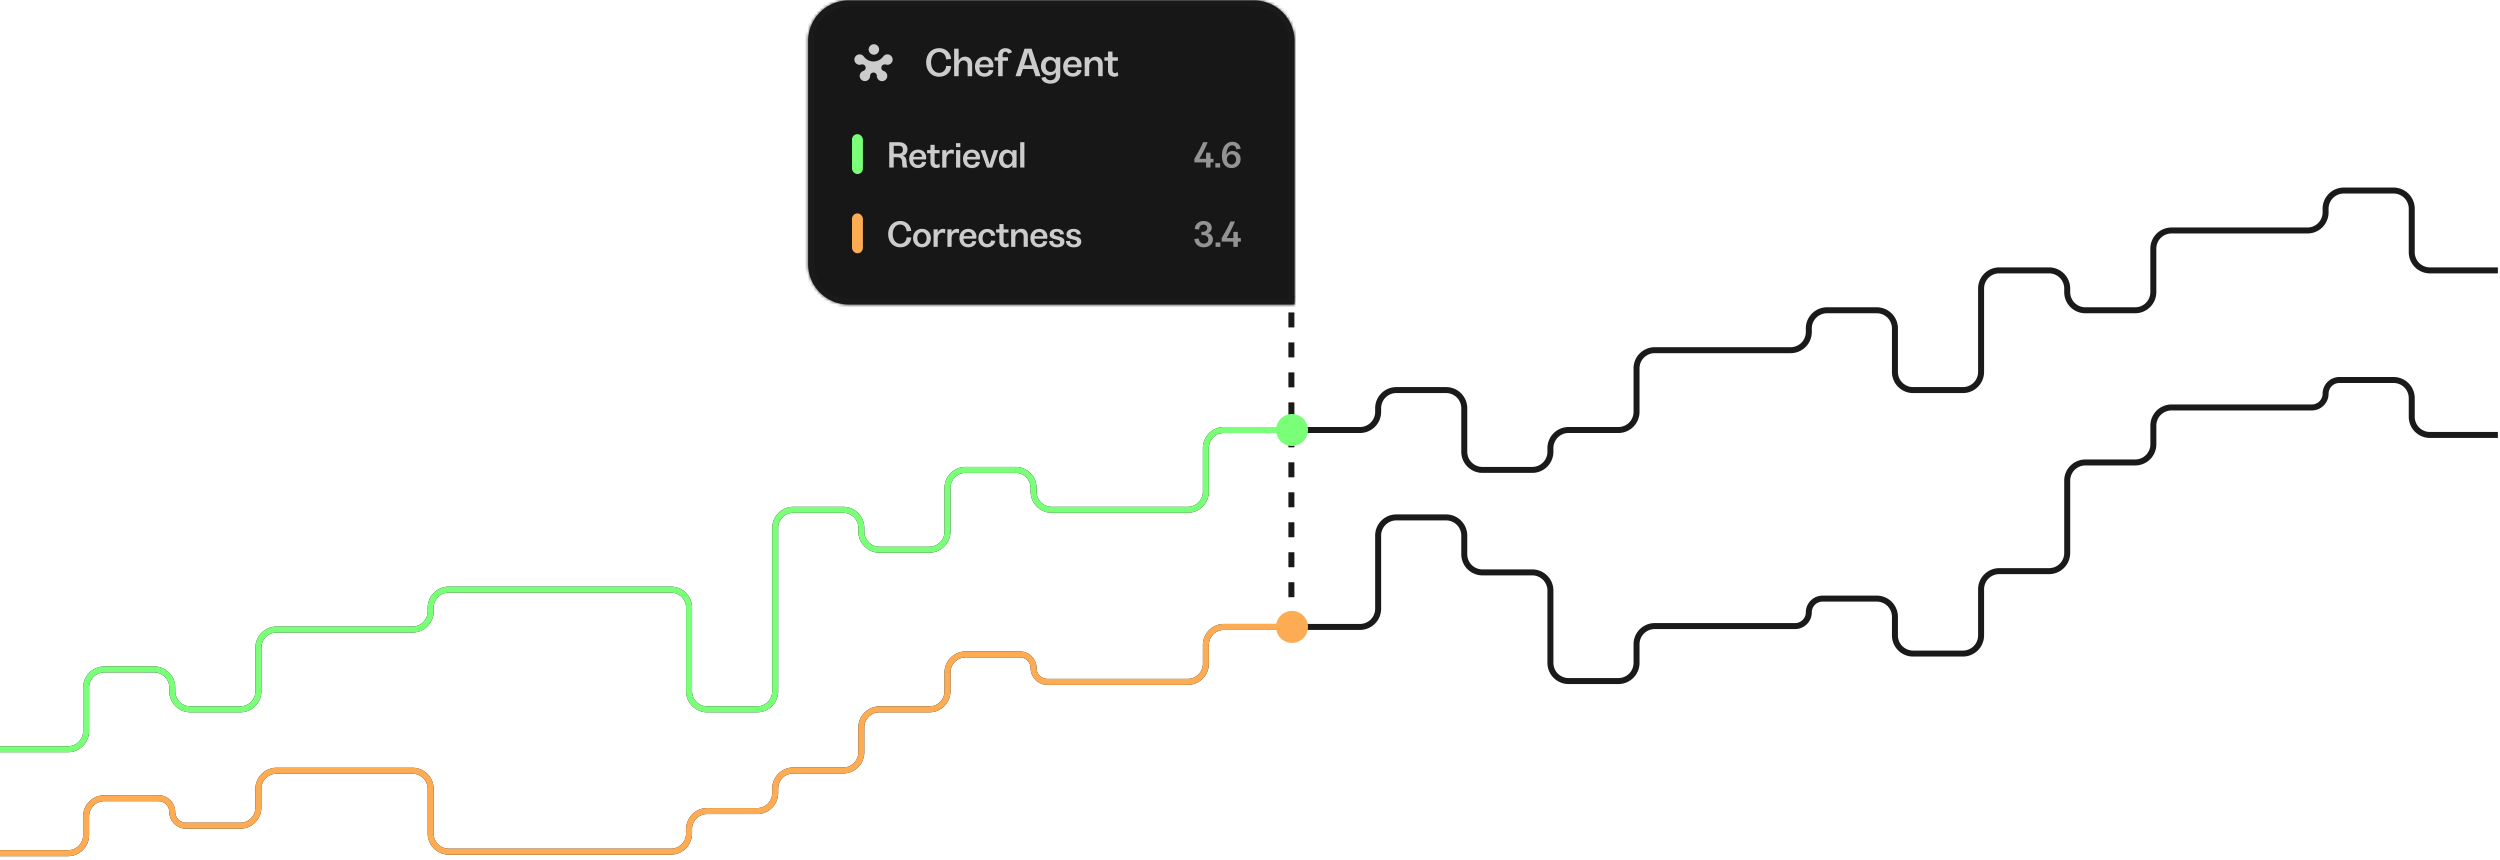 <svg xmlns="http://www.w3.org/2000/svg" fill="none" viewBox="0 0 834 287"><path stroke="#1a1a1a" stroke-dasharray="5 5" stroke-width="2" d="M430.81 209.23V98.77"/><path stroke="#1a1a1a" stroke-width="2" d="M0 249.94h22.67a6.06 6.06 0 0 0 6.06-6.06v-14.5a6.06 6.06 0 0 1 6.07-6.06h16.6a6.06 6.06 0 0 1 6.07 6.06v1.19a6.06 6.06 0 0 0 6.06 6.06h16.61a6.06 6.06 0 0 0 6.06-6.06v-14.5a6.06 6.06 0 0 1 6.06-6.06h45.35a6.06 6.06 0 0 0 6.06-6.06v-1.2a6.06 6.06 0 0 1 6.06-6.06h74.08a6.06 6.06 0 0 1 6.06 6.07v27.81a6.06 6.06 0 0 0 6.06 6.06h16.62a6.06 6.06 0 0 0 6.06-6.06v-54.44a6.06 6.06 0 0 1 6.06-6.06h16.61a6.06 6.06 0 0 1 6.06 6.06v1.2a6.06 6.06 0 0 0 6.06 6.05h16.61a6.06 6.06 0 0 0 6.07-6.06v-14.5a6.06 6.06 0 0 1 6.06-6.06h16.6a6.06 6.06 0 0 1 6.07 6.06v1.19a6.06 6.06 0 0 0 6.06 6.06h45.35a6.06 6.06 0 0 0 6.06-6.06v-14.5a6.06 6.06 0 0 1 6.06-6.06h45.35a6.06 6.06 0 0 0 6.06-6.06v-1.2a6.06 6.06 0 0 1 6.06-6.06h16.61a6.06 6.06 0 0 1 6.06 6.07v14.5a6.06 6.06 0 0 0 6.06 6.06h16.61a6.06 6.06 0 0 0 6.07-6.06v-1.2a6.06 6.06 0 0 1 6.06-6.05h16.6a6.06 6.06 0 0 0 6.07-6.06v-14.5a6.06 6.06 0 0 1 6.06-6.07h45.35a6.06 6.06 0 0 0 6.06-6.06v-1.19a6.06 6.06 0 0 1 6.06-6.06h16.61a6.06 6.06 0 0 1 6.06 6.06v14.5a6.06 6.06 0 0 0 6.06 6.06h16.62a6.06 6.06 0 0 0 6.06-6.06V96.26a6.06 6.06 0 0 1 6.06-6.06h16.6a6.06 6.06 0 0 1 6.07 6.06v1.19a6.06 6.06 0 0 0 6.06 6.06h16.61a6.06 6.06 0 0 0 6.06-6.06v-14.5a6.06 6.06 0 0 1 6.07-6.06h45.34a6.06 6.06 0 0 0 6.06-6.07v-1.18a6.06 6.06 0 0 1 6.06-6.07h16.62a6.06 6.06 0 0 1 6.06 6.07v14.5a6.06 6.06 0 0 0 6.06 6.06h22.67"/><path stroke="#1a1a1a" stroke-width="2" d="M0 284.62h22.67a6.06 6.06 0 0 0 6.06-6.06v-6.21a6.06 6.06 0 0 1 6.07-6.06h18.08a4.6 4.6 0 0 1 4.59 4.58 4.6 4.6 0 0 0 4.58 4.58h18.1a6.06 6.06 0 0 0 6.05-6.06v-6.2a6.06 6.06 0 0 1 6.06-6.07h45.35a6.06 6.06 0 0 1 6.06 6.06v14.87a6.06 6.06 0 0 0 6.06 6.06h74.08a6.06 6.06 0 0 0 6.06-6.06v-1.42a6.06 6.06 0 0 1 6.06-6.06h16.62a6.06 6.06 0 0 0 6.06-6.06v-1.43a6.06 6.06 0 0 1 6.06-6.06h16.61a6.06 6.06 0 0 0 6.06-6.06v-8.26a6.06 6.06 0 0 1 6.06-6.06h16.62a6.06 6.06 0 0 0 6.06-6.06v-6.21a6.06 6.06 0 0 1 6.06-6.06h18.09a4.6 4.6 0 0 1 4.58 4.58 4.6 4.6 0 0 0 4.58 4.58h46.83a6.06 6.06 0 0 0 6.06-6.06v-6.2a6.06 6.06 0 0 1 6.06-6.07h45.35a6.06 6.06 0 0 0 6.06-6.06v-24.4a6.06 6.06 0 0 1 6.06-6.07h16.61a6.06 6.06 0 0 1 6.06 6.06v6.22a6.06 6.06 0 0 0 6.06 6.06h16.61a6.06 6.06 0 0 1 6.07 6.06v24.13a6.06 6.06 0 0 0 6.06 6.06h16.6a6.06 6.06 0 0 0 6.07-6.06v-6.22a6.06 6.06 0 0 1 6.06-6.06h46.82a4.6 4.6 0 0 0 4.59-4.58 4.6 4.6 0 0 1 4.58-4.58h18.1a6.06 6.06 0 0 1 6.05 6.06v6.2a6.06 6.06 0 0 0 6.06 6.07h16.62a6.06 6.06 0 0 0 6.06-6.06v-15.38a6.06 6.06 0 0 1 6.06-6.06h16.6a6.06 6.06 0 0 0 6.07-6.06v-24.13a6.06 6.06 0 0 1 6.06-6.06h16.61a6.06 6.06 0 0 0 6.07-6.06V142a6.06 6.06 0 0 1 6.06-6.07h46.82a4.6 4.6 0 0 0 4.58-4.58 4.6 4.6 0 0 1 4.59-4.58h18.09a6.06 6.06 0 0 1 6.06 6.06v6.21a6.06 6.06 0 0 0 6.06 6.06h22.67"/><path fill="#fdac53" d="M425.68 209.14a5.33 5.33 0 1 0 10.67 0 5.33 5.33 0 0 0-10.67 0m-282 68.9h-1zm0-14.86h1zM0 284.62v1h22.67v-2H0zm28.73-6.06h1v-6.21h-2v6.2zm6.07-12.27v1h18.08v-2H34.8zm27.25 9.16v1h18.1v-2h-18.1zm24.15-6.06h1v-6.2h-2v6.2zm6.06-12.27v1h45.35v-2H92.26zm51.41 6.06h-1v14.87h2v-14.87zm6.06 20.93v1h74.08v-2h-74.08zm80.14-6.06h1v-1.42h-2v1.42zm6.06-7.48v1h16.62v-2h-16.62zm22.68-6.06h1v-1.43h-2v1.43zm6.06-7.49v1h16.61v-2h-16.61zm22.67-6.06h1v-8.26h-2v8.26zm6.06-14.32v1h16.62v-2H293.4zm22.68-6.06h1v-6.21h-2v6.2zm6.06-12.27v1h18.09v-2h-18.1zm27.25 9.16v1h46.83v-2h-46.83zm52.89-6.06h1v-6.21h-2v6.21zm6.06-12.27v1h22.67v-2h-22.67zm-6.06 6.06h1c0-2.8 2.27-5.06 5.06-5.06v-2a7.06 7.06 0 0 0-7.06 7.06zm-6.06 12.27v1c3.9 0 7.06-3.16 7.06-7.06h-2c0 2.8-2.27 5.06-5.06 5.06zm-51.41-4.58h-1c0 3.08 2.5 5.58 5.58 5.58v-2a3.6 3.6 0 0 1-3.58-3.58zm-4.58-4.58v1c1.98 0 3.58 1.6 3.58 3.58h2c0-3.08-2.5-5.58-5.58-5.58zm-24.15 6.06h1c0-2.8 2.26-5.06 5.06-5.06v-2a7.06 7.06 0 0 0-7.06 7.06zm-6.06 12.27v1c3.9 0 7.06-3.16 7.06-7.06h-2c0 2.8-2.27 5.06-5.06 5.06zm-22.68 6.06h1c0-2.8 2.27-5.06 5.06-5.06v-2a7.06 7.06 0 0 0-7.06 7.06zm-6.06 14.32v1c3.9 0 7.06-3.16 7.06-7.06h-2c0 2.8-2.26 5.06-5.06 5.06zm-22.67 6.06h1c0-2.8 2.26-5.06 5.06-5.06v-2a7.06 7.06 0 0 0-7.06 7.06zm-6.06 7.5v1c3.9 0 7.06-3.17 7.06-7.07h-2c0 2.8-2.27 5.06-5.06 5.06zm-22.68 6.05h1c0-2.8 2.27-5.06 5.06-5.06v-2a7.06 7.06 0 0 0-7.06 7.06zm-6.06 7.48v1c3.9 0 7.06-3.16 7.06-7.06h-2c0 2.8-2.26 5.06-5.06 5.06zm-80.14-6.06h-1c0 3.9 3.16 7.06 7.06 7.06v-2a5.06 5.06 0 0 1-5.06-5.06zm-6.06-20.93v1c2.8 0 5.06 2.26 5.06 5.06h2c0-3.9-3.16-7.06-7.06-7.06zm-51.4 6.06h1c0-2.8 2.26-5.06 5.05-5.06v-2a7.06 7.06 0 0 0-7.06 7.06zm-6.07 12.27v1c3.9 0 7.06-3.16 7.06-7.06h-2c0 2.8-2.26 5.06-5.06 5.06zm-22.67-4.58h-1c0 3.08 2.5 5.58 5.58 5.58v-2a3.6 3.6 0 0 1-3.58-3.58zm-4.59-4.58v1c1.98 0 3.59 1.6 3.59 3.58h2c0-3.08-2.5-5.58-5.59-5.58zm-24.15 6.06h1c0-2.8 2.27-5.06 5.07-5.06v-2a7.06 7.06 0 0 0-7.07 7.06zm-6.06 12.27v1c3.9 0 7.06-3.16 7.06-7.06h-2c0 2.8-2.26 5.06-5.06 5.06z"/><path fill="#7aff78" d="M425.68 143.45a5.33 5.33 0 1 0 10.67 0 5.33 5.33 0 0 0-10.67 0M0 249.95v1h22.67v-2H0zm28.73-6.07h1v-14.5h-2v14.5zm6.07-20.56v1h16.6v-2H34.8zm22.67 6.06h-1v1.19h2v-1.19zm6.06 7.25v1h16.61v-2H63.53zm22.67-6.06h1v-14.5h-2v14.5zm6.06-20.56v1h45.35v-2H92.26zm51.41-6.06h1v-1.2h-2v1.2zm6.06-7.25v1h74.08v-2h-74.08zm80.14 6.06h-1v27.81h2v-27.81zm6.06 33.87v1h16.62v-2h-16.62zm22.68-6.06h1v-54.44h-2v54.44zm6.06-60.5v1h16.61v-2h-16.61zm22.67 6.06h-1v1.2h2v-1.2zm6.06 7.25v1h16.62v-2H293.4zm22.68-6.06h1v-14.5h-2v14.5zm6.06-20.56v1h16.6v-2h-16.6zm22.67 6.06h-1v1.19h2v-1.19zm6.06 7.25v1h45.35v-2h-45.35zm51.4-6.06h1v-14.5h-2V164zm6.07-20.56v1h22.67v-2h-22.67zm-6.06 6.06h1c0-2.8 2.27-5.06 5.06-5.06v-2a7.06 7.06 0 0 0-7.06 7.06zm-6.06 20.56v1c3.9 0 7.06-3.16 7.06-7.06h-2c0 2.8-2.27 5.06-5.06 5.06zm-51.41-6.06h-1c0 3.9 3.16 7.06 7.06 7.06v-2a5.06 5.06 0 0 1-5.06-5.06zm-6.06-7.25v1c2.8 0 5.06 2.27 5.06 5.06h2c0-3.9-3.16-7.06-7.06-7.06zm-22.67 6.06h1c0-2.8 2.26-5.06 5.06-5.06v-2a7.06 7.06 0 0 0-7.06 7.06zm-6.06 20.56v1c3.9 0 7.06-3.16 7.06-7.06h-2c0 2.8-2.27 5.06-5.06 5.06zm-22.68-6.06h-1c0 3.9 3.16 7.06 7.06 7.06v-2a5.06 5.06 0 0 1-5.06-5.06zm-6.06-7.25v1c2.8 0 5.06 2.27 5.06 5.06h2c0-3.9-3.16-7.06-7.06-7.06zm-22.67 6.06h1c0-2.8 2.26-5.06 5.06-5.06v-2a7.06 7.06 0 0 0-7.06 7.06zm-6.06 60.5v1c3.9 0 7.06-3.16 7.06-7.06h-2c0 2.8-2.27 5.06-5.06 5.06zm-22.68-6.06h-1c0 3.9 3.16 7.06 7.06 7.06v-2a5.06 5.06 0 0 1-5.06-5.06zm-6.06-33.87v1c2.8 0 5.06 2.26 5.06 5.06h2c0-3.9-3.16-7.06-7.06-7.06zm-80.14 6.06h1c0-2.8 2.27-5.06 5.06-5.06v-2a7.06 7.06 0 0 0-7.06 7.06zm-6.06 7.25v1c3.9 0 7.06-3.16 7.06-7.06h-2c0 2.8-2.26 5.06-5.06 5.06zm-51.4 6.06h1c0-2.8 2.26-5.06 5.05-5.06v-2a7.06 7.06 0 0 0-7.06 7.06zm-6.07 20.56v1c3.9 0 7.06-3.16 7.06-7.06h-2c0 2.8-2.26 5.06-5.06 5.06zm-22.67-6.06h-1c0 3.9 3.16 7.06 7.06 7.06v-2a5.06 5.06 0 0 1-5.06-5.06zm-6.06-7.25v1c2.8 0 5.06 2.27 5.06 5.06h2c0-3.9-3.16-7.06-7.06-7.06zm-22.68 6.06h1c0-2.8 2.27-5.06 5.07-5.06v-2a7.06 7.06 0 0 0-7.07 7.06zm-6.06 20.56v1c3.9 0 7.06-3.16 7.06-7.06h-2c0 2.8-2.26 5.06-5.06 5.06z"/><mask id="a" fill="#fff"><path d="M418.3.16c7.48 0 13.55 6.07 13.55 13.55v87.87h-148.7a13.55 13.55 0 0 1-13.56-13.55V13.7c0-7.48 6.07-13.55 13.55-13.55z"/></mask><path fill="#171717" d="M418.3.16c7.48 0 13.55 6.07 13.55 13.55v87.87h-148.7a13.55 13.55 0 0 1-13.56-13.55V13.7c0-7.48 6.07-13.55 13.55-13.55z"/><path fill="#1a1a1a" d="M431.85 13.71h2zm0 87.87v2h2v-2zm-148.7 0v2zm-13.56-13.55h-2zm0-74.32h-2zM283.14.16v-2zm135.16 0v2c6.38 0 11.55 5.17 11.55 11.55h4c0-8.59-6.96-15.55-15.55-15.55zm13.55 13.55h-2v87.87h4V13.7zm0 87.87v-2h-148.7v4h148.7zm-148.7 0v-2a11.55 11.55 0 0 1-11.56-11.55h-4c0 8.58 6.96 15.55 15.55 15.55zm-13.56-13.55h2V13.7h-4v74.32zm0-74.32h2c0-6.38 5.17-11.55 11.55-11.55v-4a15.55 15.55 0 0 0-15.55 15.55zM283.14.16v2H418.3v-4H283.14z" mask="url(#a)"/><rect width="3.63" height="13.31" x="284.23" y="44.75" fill="#7aff78" rx="1.81"/><path fill="#ccc" d="M296.65 55.9v-8.46h3.23c1.72 0 2.85.89 2.85 2.38 0 1.19-.74 1.99-1.62 2.12 1.05.2 1.25 1.13 1.3 2.01.01.39.05 1.37.35 1.95h-1.6c-.15-.45-.2-1.2-.22-1.74-.04-1.13-.42-1.7-1.64-1.7h-1.16v3.44zm1.5-4.63h1.66c.93 0 1.4-.54 1.4-1.34s-.48-1.3-1.38-1.3h-1.69zm8.1 4.8c-1.92 0-2.94-1.4-2.94-3.06 0-1.76 1.15-3.1 2.96-3.1 1.99 0 2.98 1.62 2.64 3.28h-4.26c.02 1.26.73 1.8 1.6 1.8.78.02 1.25-.42 1.31-1.03l1.38.1c-.14 1.13-1.14 2-2.69 2m-1.52-3.74h2.83c.04-.75-.4-1.38-1.32-1.38-.87 0-1.4.58-1.51 1.38m7.6 3.73c-1.17 0-1.93-.71-1.93-1.93v-3h-1.12v-1.06h1.12V48.3h1.4v1.77h1.64v1.07h-1.65v2.81c0 .68.3.97.75.97.27 0 .6-.1.82-.37l.21 1.12c-.26.25-.76.4-1.24.4m2-.16v-5.83h1.4v1.15a1.82 1.82 0 0 1 2.52-1.14l-.13 1.33a2 2 0 0 0-.85-.25c-.62 0-1.55.4-1.55 1.93v2.81zm4.61 0v-5.83h1.4v5.83zm-.02-6.82v-1.34h1.45v1.34zm5.3 6.98c-1.93 0-2.95-1.4-2.95-3.05 0-1.76 1.15-3.1 2.96-3.1 1.98 0 2.98 1.62 2.64 3.28h-4.25c0 1.26.72 1.8 1.58 1.8.8.02 1.26-.42 1.32-1.03l1.37.1c-.13 1.13-1.14 2-2.68 2m-1.53-3.73h2.83c.04-.75-.4-1.38-1.32-1.38-.87 0-1.4.58-1.51 1.38m6.57 3.57-2.1-5.83h1.47l.8 2.4c.5 1.5.7 2.38.7 2.38s.23-.9.69-2.38l.8-2.4h1.45L331 55.9zm6.6.16c-1.54 0-2.6-1.3-2.6-3.08 0-1.77 1.07-3.08 2.58-3.08.83 0 1.52.4 1.9 1.06v-.89h1.4v5.83h-1.4V55a2.1 2.1 0 0 1-1.88 1.06m.35-1.11c.9 0 1.54-.76 1.54-1.97 0-1.2-.64-1.95-1.54-1.95-.92 0-1.53.78-1.53 1.95 0 1.19.6 1.97 1.53 1.97m4.14.95v-8.46h1.4v8.46z"/><path fill="#939393" d="M402.35 55.9v-1.73h-3.9v-1.19c1.03-1.8 2.15-3.62 2.89-5.54h1.54a39 39 0 0 1-2.79 5.54h2.26v-2.06h1.47v2.06h1v1.19h-1v1.73zm3.08 0v-1.46h1.6v1.46zm5.39.16c-1.99 0-3.18-1.54-3.18-4.1 0-2.77 1.36-4.66 3.47-4.66 1.44 0 2.58.9 2.76 2.29l-1.43.24c-.06-.79-.59-1.35-1.37-1.35-1.2 0-1.92 1.34-1.94 3.24a2.1 2.1 0 0 1 2.08-1.34c1.36 0 2.65.93 2.65 2.69s-1.27 3-3.04 3m.01-1.19c.89 0 1.53-.71 1.53-1.7 0-1-.6-1.7-1.52-1.7-.86 0-1.54.66-1.54 1.68 0 1 .65 1.72 1.53 1.72"/><rect width="3.63" height="13.31" x="284.23" y="71.19" fill="#fdac53" rx="1.81"/><path fill="#ccc" d="M300.34 82.5c-2.39 0-4.04-1.8-4.04-4.4 0-2.58 1.64-4.37 3.98-4.37a3.55 3.55 0 0 1 3.7 3.3l-1.53.15c-.1-1.47-1-2.27-2.17-2.27-1.44 0-2.46 1.3-2.46 3.2s1.04 3.2 2.5 3.2c1.2 0 2.07-.87 2.14-2.15l1.54.08c-.1 1.94-1.61 3.26-3.66 3.26m7.22 0c-1.75 0-2.95-1.26-2.95-3.08 0-1.8 1.2-3.08 2.95-3.08s2.97 1.28 2.97 3.08c0 1.81-1.21 3.08-2.97 3.08m0-1.1c.92 0 1.56-.79 1.56-1.98 0-1.17-.64-1.96-1.56-1.96-.91 0-1.54.79-1.54 1.96 0 1.2.63 1.98 1.54 1.98m3.88.95V76.5h1.4v1.16a1.83 1.83 0 0 1 2.53-1.14l-.14 1.32a2 2 0 0 0-.85-.24c-.62 0-1.55.38-1.55 1.92v2.82zm4.62 0V76.5h1.39v1.16a1.83 1.83 0 0 1 2.53-1.14l-.13 1.32a2 2 0 0 0-.85-.24c-.62 0-1.55.38-1.55 1.92v2.82zm6.96.15c-1.93 0-2.95-1.4-2.95-3.05 0-1.76 1.16-3.1 2.96-3.1 1.99 0 2.98 1.62 2.64 3.28h-4.25c.01 1.26.73 1.8 1.59 1.8.79.02 1.26-.42 1.32-1.02l1.37.1c-.13 1.12-1.14 2-2.68 2m-1.53-3.73h2.84c.04-.75-.4-1.38-1.32-1.38-.88 0-1.4.58-1.52 1.38m7.84 3.73c-1.72 0-2.94-1.27-2.94-3.06 0-1.82 1.24-3.08 2.94-3.08 1.42 0 2.58.87 2.7 2.2l-1.38.2c-.07-.84-.62-1.3-1.3-1.3-.92 0-1.55.78-1.55 1.98 0 1.16.6 1.96 1.55 1.96.72 0 1.18-.48 1.3-1.2l1.38.12c-.17 1.33-1.3 2.18-2.7 2.18m6 0c-1.16 0-1.93-.71-1.93-1.92v-3h-1.11v-1.07h1.11v-1.77h1.4v1.77h1.64v1.07h-1.64v2.81c0 .68.29.97.75.97a1 1 0 0 0 .8-.37l.23 1.13a2 2 0 0 1-1.25.38m6.16-.15v-3.39c0-.94-.48-1.46-1.24-1.46-.87 0-1.53.7-1.53 1.97v2.88h-1.4V76.5h1.4v1.02a2.2 2.2 0 0 1 2.03-1.19c1.27 0 2.13.88 2.13 2.42v3.59zm5.2.15c-1.93 0-2.95-1.4-2.95-3.05 0-1.76 1.15-3.1 2.96-3.1 1.99 0 2.98 1.62 2.64 3.28h-4.25c0 1.26.72 1.8 1.58 1.8.8.02 1.26-.42 1.32-1.02l1.37.1c-.13 1.12-1.14 2-2.68 2m-1.53-3.73h2.83c.04-.75-.4-1.38-1.32-1.38-.87 0-1.4.58-1.51 1.38m7.5 3.73c-1.6 0-2.61-.8-2.66-2.08l1.33-.09c.02.7.51 1.2 1.31 1.2.66 0 1.05-.32 1.05-.77 0-1.3-3.5-.48-3.5-2.58 0-1.16 1-1.84 2.37-1.84 1.34 0 2.31.68 2.37 1.79l-1.3.06c-.02-.5-.38-.9-1.07-.9-.6 0-.97.3-.97.7 0 1.25 3.51.36 3.51 2.6 0 1.21-.98 1.91-2.45 1.91m5.62 0c-1.59 0-2.6-.8-2.66-2.08l1.34-.09c0 .7.5 1.2 1.3 1.2.66 0 1.05-.32 1.05-.77 0-1.3-3.5-.48-3.5-2.58 0-1.16 1-1.84 2.37-1.84 1.35 0 2.32.68 2.38 1.79l-1.31.06c-.01-.5-.38-.9-1.07-.9-.6 0-.97.3-.97.7 0 1.25 3.52.36 3.52 2.6 0 1.21-.99 1.91-2.45 1.91"/><path fill="#939393" d="M401.56 82.5c-1.74 0-3-1.09-3.1-2.78l1.45-.15c.07 1.1.75 1.7 1.67 1.7s1.52-.57 1.52-1.39c0-.87-.7-1.5-1.8-1.44l-.47.01-.08-1.12h.5c.88 0 1.48-.49 1.48-1.24 0-.7-.5-1.16-1.25-1.16-.87 0-1.44.64-1.45 1.62l-1.45-.13c.08-1.63 1.32-2.7 2.95-2.7 1.5 0 2.7.93 2.7 2.25 0 .9-.58 1.66-1.34 1.83 1.02.16 1.73 1 1.73 2.1 0 1.55-1.38 2.6-3.06 2.6m3.95-.15v-1.47h1.6v1.47zm5.95 0V80.6h-3.9v-1.19c1.04-1.79 2.15-3.62 2.9-5.54h1.53a39 39 0 0 1-2.78 5.54h2.25v-2.06h1.48v2.06h1v1.2h-1v1.73z"/><path fill="#ccc" d="M294.8 23.68a1.13 1.13 0 0 1 .7-2.15 1.74 1.74 0 1 0-.87-2.67 4 4 0 0 1-6.46 0 1.74 1.74 0 1 0-.87 2.67 1.13 1.13 0 0 1 .7 2.15 1.73 1.73 0 1 0 2.26 1.65 1.13 1.13 0 1 1 2.26 0 1.74 1.74 0 1 0 2.28-1.65"/><path fill="#ccc" d="M291.4 18.24a1.74 1.74 0 1 0 0-3.47 1.74 1.74 0 0 0 0 3.47m21.94 7.36c-2.59 0-4.37-1.95-4.37-4.78 0-2.8 1.77-4.74 4.3-4.74a3.85 3.85 0 0 1 4.02 3.57l-1.67.18c-.1-1.6-1.07-2.46-2.35-2.46-1.56 0-2.66 1.4-2.66 3.45 0 2.08 1.13 3.48 2.7 3.48 1.3 0 2.25-.94 2.33-2.33l1.67.09c-.12 2.1-1.75 3.53-3.97 3.53m9.46-.18v-3.7c0-.99-.53-1.55-1.35-1.55-.94 0-1.64.76-1.64 2.14v3.11h-1.51v-9.17h1.5v3.96c.44-.8 1.2-1.3 2.19-1.3 1.36 0 2.32.94 2.32 2.6v3.91zm5.64.17c-2.08 0-3.19-1.51-3.19-3.3 0-1.91 1.25-3.37 3.2-3.37 2.16 0 3.24 1.76 2.87 3.56h-4.61c.01 1.36.79 1.94 1.72 1.95.85.02 1.37-.45 1.43-1.11l1.49.1c-.15 1.23-1.24 2.17-2.9 2.17m-1.65-4.04h3.07c.04-.82-.43-1.5-1.43-1.5-.94 0-1.52.63-1.64 1.5m6.18 3.87v-5.16h-1.2V19.1h1.2v-.6c0-1.5 1-2.42 2.42-2.42.97 0 1.97.44 2.2 1.37l-1.32.48q-.17-.67-.83-.68c-.56 0-.96.4-.96 1.18v.67h1.79v1.16h-1.79v5.16zm5.8 0 3.01-9.17h2.35l3 9.17h-1.7l-.77-2.4h-3.42l-.77 2.4zm2.87-3.64h2.63l-.56-1.72a29 29 0 0 1-.75-2.59s-.26.98-.76 2.58zm8.76 6.14c-1.62 0-2.8-.8-3-1.96l1.37-.34c.17.7.78 1.15 1.64 1.15 1.07 0 1.79-.65 1.79-1.82v-.82c-.4.67-1.2 1.05-2.1 1.05-1.72 0-2.85-1.32-2.85-3.1 0-1.8 1.14-3.16 2.83-3.16.94 0 1.73.42 2.12 1.09v-.9h1.5v5.84c0 1.86-1.36 2.97-3.3 2.97m.1-3.9c.98 0 1.69-.73 1.69-1.95s-.71-1.97-1.7-1.97c-1 0-1.67.78-1.67 1.97 0 1.18.66 1.94 1.67 1.94m7.38 1.57c-2.09 0-3.2-1.51-3.2-3.3 0-1.91 1.25-3.37 3.21-3.37 2.16 0 3.23 1.76 2.86 3.56h-4.6c0 1.36.78 1.94 1.72 1.95.85.02 1.36-.45 1.43-1.11l1.48.1c-.14 1.23-1.23 2.17-2.9 2.17m-1.66-4.04h3.08c.03-.82-.44-1.5-1.44-1.5-.94 0-1.52.63-1.64 1.5m10.13 3.87v-3.66c0-1.03-.5-1.6-1.34-1.6-.94 0-1.65.77-1.65 2.15v3.11h-1.51v-6.3h1.51v1.1a2.4 2.4 0 0 1 2.2-1.28c1.37 0 2.3.94 2.3 2.61v3.89zm5.36.17c-1.26 0-2.08-.77-2.08-2.09v-3.24h-1.21V19.1h1.2v-1.9h1.51v1.91h1.8v1.16h-1.8v3.05c0 .73.32 1.05.82 1.05.29 0 .64-.12.88-.41l.24 1.22c-.3.26-.83.42-1.36.42"/></svg>